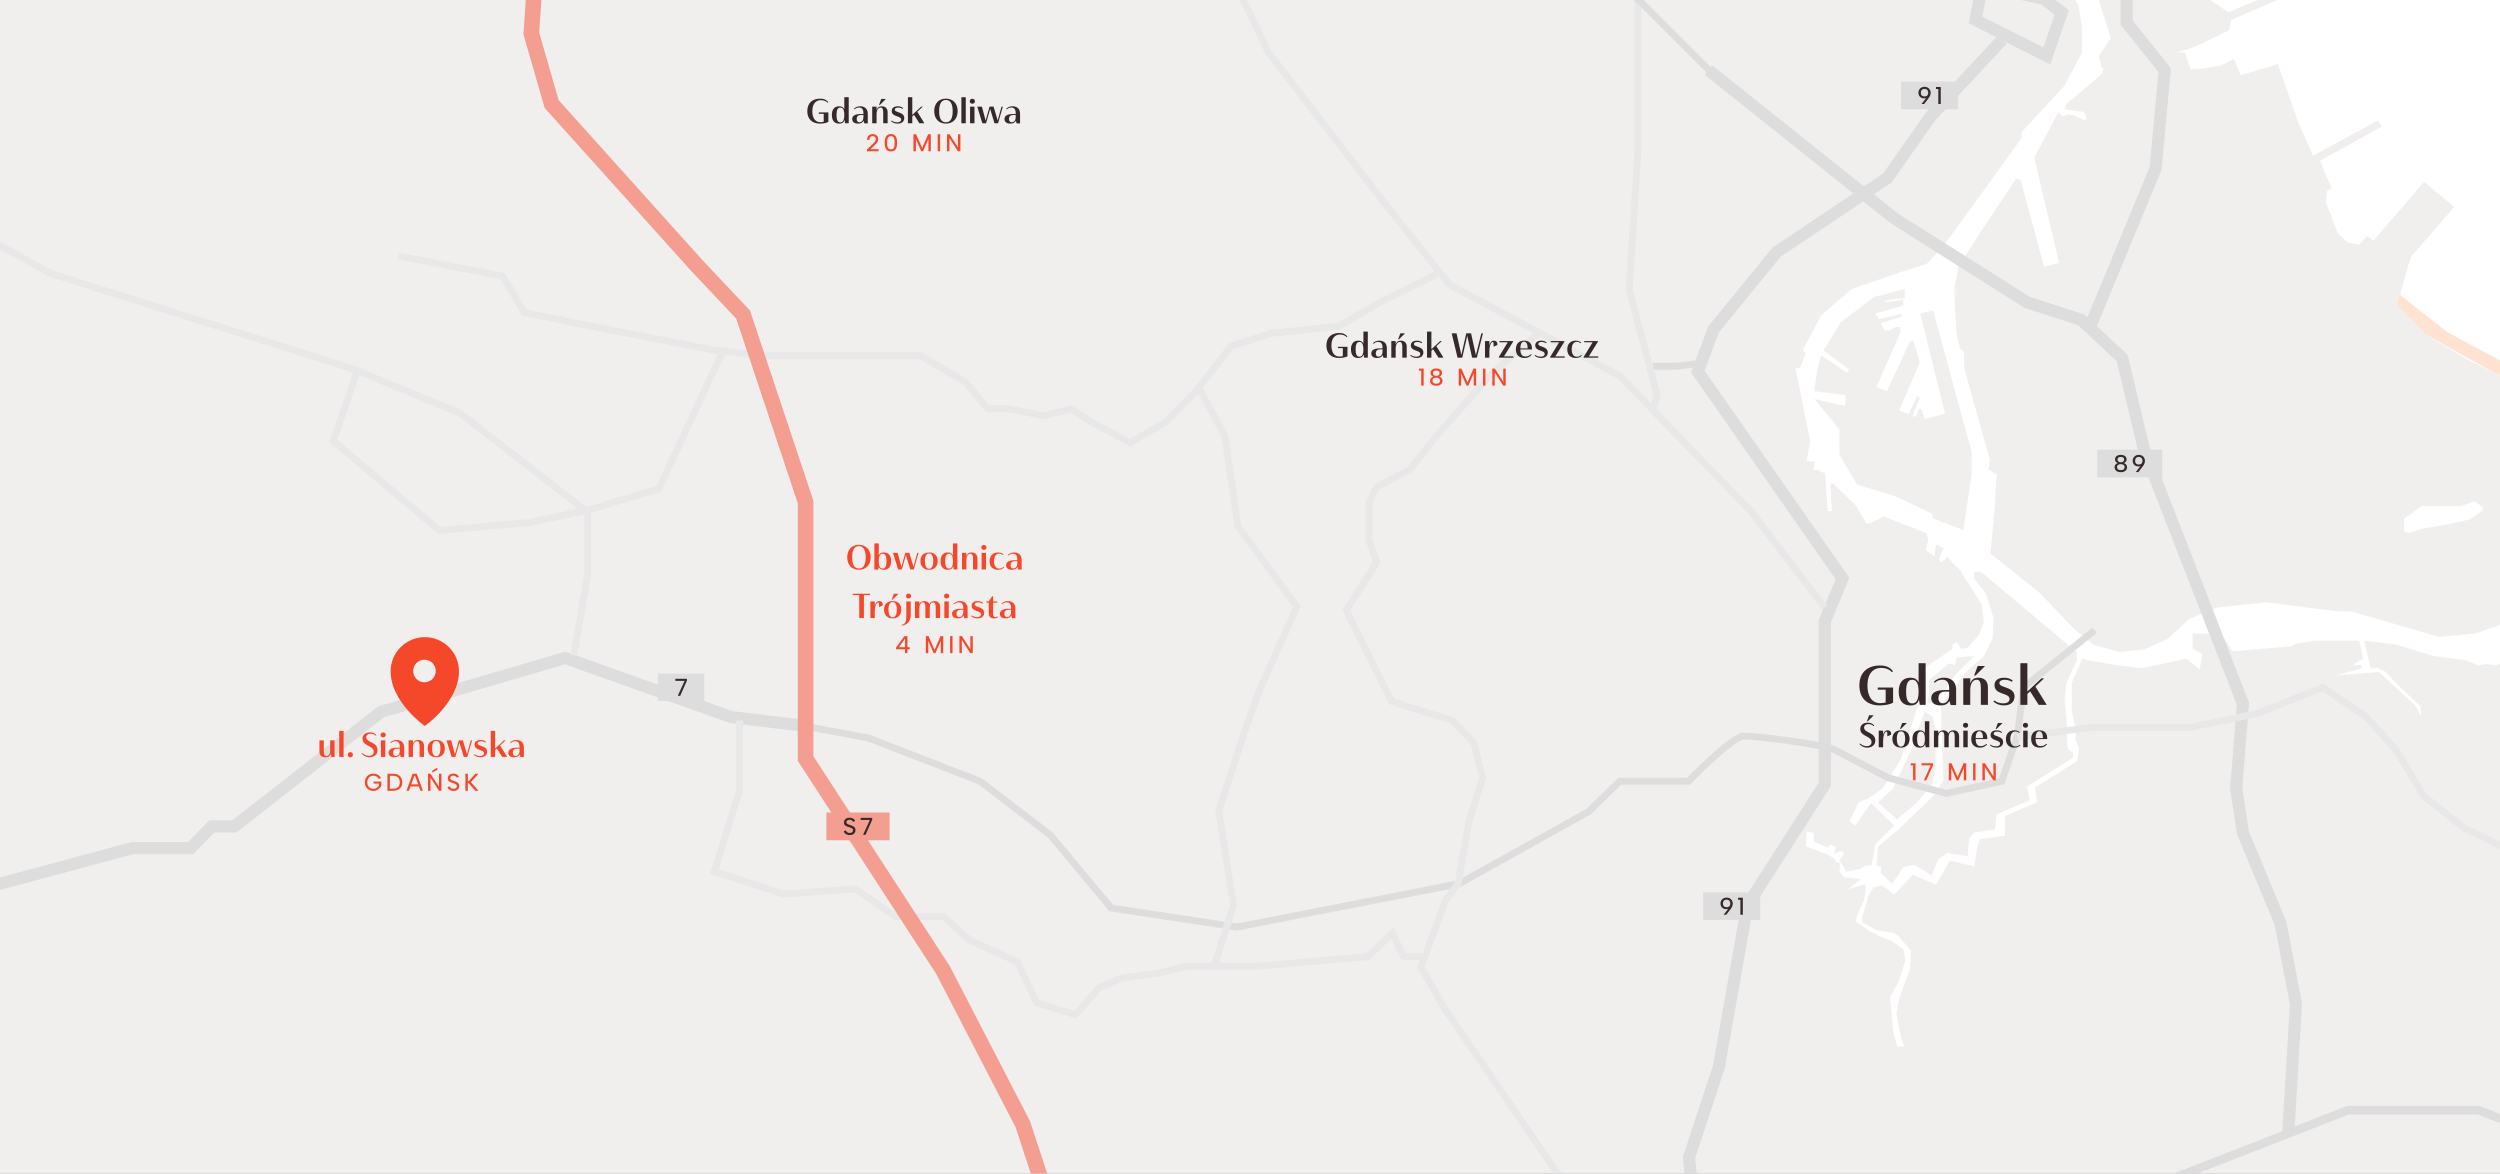 <?xml version="1.0" encoding="UTF-8"?> <svg xmlns="http://www.w3.org/2000/svg" width="1440" height="676" viewBox="0 0 1440 676" fill="none"><rect x="0" y="0" width="1440" height="676" fill="#333333" stroke="none"/><g clip-path="url(#clip0_378_12099)"><rect width="1440" height="676" fill="white"></rect><mask id="mask0_378_12099" style="mask-type:luminance" maskUnits="userSpaceOnUse" x="-365" y="-330" width="2872" height="1096"><path d="M2506.08 -329.487H-364.287V765.397H2506.08V-329.487Z" fill="white"></path></mask><g mask="url(#mask0_378_12099)"><path d="M1097.19 166.388V171.75L1090.43 172.288L1085.01 173.365L1086.24 174.082L1096.21 172.647L1096.39 175.956L1082.95 179.803L1080.1 180.6L1082.24 183.809L1095.13 180.859L1095.31 182.374L1083.31 186.042L1085.45 190.328H1088.2L1092.72 188.274L1094.68 188.354L1094.6 191.484L1080.8 223.078L1086.86 225.39L1100.02 196.905L1101.79 195.889L1103.21 199.596L1105.78 208.885L1093.86 236.393L1099.46 238.546L1104.26 228.101L1105.78 229.177L1101.69 239.622L1103.39 240.24L1105.16 235.416L1106.75 235.875L1108.53 241.316L1120.35 238.287L1106 180.521L1113.47 178.926L1135.74 260.612V272.671L1130.93 305.341L1113.33 298.644L1113.07 295.973L1092.26 286.066L1069.6 279.11L1059.45 261.708V247.236L1045.04 229.835L1062.92 233.861L1063.1 227.602L1045.04 225.29L1046.92 212.075L1049.05 204.739L1063.98 214.746L1065.05 212.772L1050.3 201.889L1060.25 185.643L1079.63 170.992L1097.15 166.448L1097.19 166.388Z" fill="#F1EEEE"></path><path d="M1108.65 409.971L1100.38 432.913L1090.41 454.242L1081.7 462.095L1092.64 471.922L1104.56 461.916L1112.73 451.91L1114.87 443.338V420.116L1113.09 412.701L1108.65 409.931V409.971Z" fill="#F1EEEE"></path><path d="M1137.11 329.341H1141.02L1196.33 375.765V380.23L1190.11 393.804L1189.24 403.611L1190.47 416.109L1190.83 430.76L1194.04 433.79V436.461L1167.55 453.065L1169.15 460.919L1149.93 469.131L1149.21 477.703L1137.13 479.497L1134.28 482.885L1133.41 493.071L1124.87 491.995L1121.84 491.277L1116.34 494.845L1112.77 504.313L1102.65 498.074L1096.43 499.509L1089.85 508.978L1083.45 503.077V499.15L1080.78 498.792L1081.76 487.729L1092.52 478.619L1113.51 458.607L1119.37 449.497L1118.67 428.069L1117.96 405.924L1132.37 387.166L1142.67 378.057L1147.84 367.532L1148.2 355.732L1143.93 341.978L1137.17 333.407V329.301L1137.11 329.341Z" fill="#F1EEEE"></path><path d="M1137.01 377.918L1126.97 378.715L1126.07 383.18L1122.68 382.024L1111.38 391.592L1111.02 400.343L1110.04 404.987L1114.41 405.446L1126.59 388.383L1136.99 377.938L1137.01 377.918Z" fill="#F1EEEE"></path><path d="M1652.26 248.094L1646.04 250.585H1623.14L1598.34 244.247L1590.55 241.576L1562.21 235.197L1543.07 232.008L1531.39 227.762L1503.76 227.005H1488.11L1453.25 220.746L1437.42 215.204L1392.79 190.208L1379.64 176.275L1381.23 168.959L1409.86 191.464L1447.19 211.457L1477.61 219.849L1488.81 223.596L1524.73 224.493L1540.38 226.446L1553.35 230.194L1591.05 238.446L1606.52 244.207L1626.53 248.353L1643.47 248.612L1649.87 245.403L1652.22 248.034L1652.26 248.094Z" fill="#FFE2D2"></path><path d="M1674.69 354.477L1667.23 353.679L1665.22 349.932L1665.08 344.171L1663.61 341.759L1665.48 337.474L1662.81 328.504L1660.54 324.358L1661.61 307.355L1659.34 300.259L1658.8 296.232L1645.33 286.465L1646.12 279.907L1632.93 276.16L1629.46 279.648L1622.12 269.741H1631.33L1636.4 276.04L1648.68 278.053L1649.21 272.033L1660.56 265.874L1668.15 271.894L1662.01 260.652L1659.34 247.117L1649.19 247.914L1640.52 250.585L1623.32 250.446L1598.64 244.426L1580.36 238.127L1561.43 235.177L1543.29 231.968L1531.55 227.682L1493.42 226.606L1440.33 216.699L1422.2 207.59L1398.71 193.657L1380.58 175.717L1388.57 148.129L1413.64 119.206L1396.3 104.735L1367.22 138.482L1363.49 136.07L1358.69 140.894L1352.29 139.558L1346.43 134.196L1339.75 116.516L1340.29 110.077L1342.96 108.203L1336.28 92.656L1372.02 72.842L1369.63 69.354L1332.3 89.706L1323.49 69.613L1312.03 36.923L1290.68 43.361L1286.67 33.993L1279.48 37.74L1267.73 39.614L1261.87 39.873L1258.41 30.305H1253.44L1264.78 26.757L1283.94 17.368L1285.12 11.508L1350.02 -16.637L1345.71 -18.989L1283.54 7.023L1263.07 -6.631H1238.49L1199.08 -44.843C1199.08 -44.843 1173.65 -51.66 1171.62 -51.66C1169.58 -51.66 1121.11 -87.838 1121.11 -87.838H1117.34L1114.99 -83.892L1121.11 -62.782L1147.06 -54.171L1125.63 -52.995L1140.42 -27.581L1204.95 -12.332L1215.89 22.073L1208.85 32.239L1210.41 38.498L1211.84 39.933L1210.35 42.843L1201.28 50.617L1190.08 59.985L1189.28 63.055L1193.54 63.593L1200.08 64.391L1201.82 67.341L1201.16 69.493L1194.62 66.424L1190.89 65.885L1188.22 66.962L1185.41 65.228L1171.68 90.802L1186.09 151.518L1177.38 153.491L1163.86 103.659L1161.37 102.762L1140.2 134.555L1128.1 153.491L1125.61 166.428L1126.85 191.524L1128.98 200.813L1131.11 202.606L1131.47 212.433L1146.22 265.117L1145.33 270.299L1150.31 273.508L1149.77 276.538L1149.05 291.707L1146.56 318.856L1174.85 341.54L1195.12 362.689L1206.06 371.539L1220.99 375.566L1235.4 373.971L1248.48 368.071L1261.28 356.29L1277.28 349.852L1305.29 346.902L1345.03 351.985L1354.64 352.244L1404.97 366.895L1426.32 364.742L1442.69 359.021L1471.13 369.725L1482.15 375.526L1492.82 378.655L1533.36 398.29L1545.8 402.934L1564.66 400.442L1593.82 384.017L1630.72 384.376L1645.92 389.459L1651.8 389.718L1654.48 386.768L1673.67 388.104L1672.34 394.542H1668.61L1658.06 392.13L1656.33 397.213L1663.53 399.087L1673.67 404.449L1674.87 404.987V409.013L1668.33 410.09L1660.99 405.406L1656.33 403.931L1668.19 414.375L1680.87 416.528L1682.86 415.731V411.585L1681.13 406.362L1682.86 407.299L1687.54 416.548H1688.88L1674.61 354.536L1674.69 354.477ZM1430.17 293.82L1422.69 299.182L1407.37 302.571L1394.97 304.544L1387.67 307.036L1384.82 306.318V298.644L1394.79 291.508H1417.37L1425.21 288.837L1430.19 292.046V293.84L1430.17 293.82ZM1651.23 316.046L1642.95 304.664L1635.62 301.714L1632.69 303.727V312.438L1630.42 301.734L1625.89 306.019L1625.09 311.78L1627.77 319.414L1640.16 333.208L1626.03 323.301L1621.09 315.806L1623.76 300.259L1627.37 299.322L1624.16 296.651L1624.7 295.315L1629.76 293.721L1631.49 288.239L1633.89 286.086L1637.61 288.239L1638.95 291.986V300.299L1645.21 303.368L1649.61 310.743L1655.21 317.58L1651.21 316.105L1651.23 316.046Z" fill="#F1EEEE"></path><path d="M2284.24 746.221L2278.18 731.551L2263.13 729.398V723.338L2257.07 712.973L2238.12 703.385L2205.67 700.993L2202.54 698.88L2189.24 698.103L2181.43 700.993L2110.01 735.258H2082.9L2037.53 698.501L2019.45 666.748L2008.15 643.546L1997.78 636.011L1995.91 641.473L1989.31 636.968L1991.66 632.264L1978.95 625.666L1953.05 609.66L1940.34 600.251L1920.56 576.132L1907.51 539.276L1895.95 519.323L1887.41 504.692L1856.66 480.055L1844.04 474.872L1841.19 481.49L1840.11 472.919L1836.74 471.324L1834.95 480.792L1831.92 482.048L1833.34 471.344L1826.94 468.314H1823.91L1823.01 471.344H1819.98V465.982L1803.61 461.876H1793.31L1782.29 463.47L1779.79 468.115L1773.76 468.474L1771.08 470.447L1756.67 469.909L1754.36 468.115L1745.83 468.294L1752.05 472.58L1756.49 476.686L1762.89 476.507L1769.83 477.224L1774.45 480.613L1781.93 479.018L1786.19 478.48L1787.79 480.453L1787.25 487.41L1776.41 485.437L1763.43 481.33L1754.72 477.404L1748.84 472.58L1740.67 470.427V466.68L1736.76 467.756L1733.91 465.085L1730.36 464.188L1733.03 459.185L1729.74 455.736L1720.27 454.401L1716.95 447.703H1710.69L1694.28 424.661L1677.56 423.644L1670.98 420.794L1638.09 393.466L1632.23 395.259L1625.65 393.466L1619.79 396.316L1613.39 395.598L1607.87 397.392L1604.76 394.263L1599.52 393.466L1590.09 397.213L1572.39 407.478L1569.82 411.306L1559.34 413.279L1523.32 406.841L1507.57 398.808L1484.09 394.781H1475.82L1469.14 394.522L1466.21 390.775L1453.67 388.104L1451.28 382.203L1445.14 380.33L1437.66 383.28L1432.06 382.482L1427.54 383.28L1420.34 380.33L1401.94 377.918L1380.08 371.22L1361.68 369.067L1365.63 385.213L1369.23 384.675L1373.84 386.828L1383.17 396.595L1394.05 406.661L1394.77 412.9L1390.94 406.023L1370.31 387.087L1345.23 389.06L1360.34 384.954L1359.9 383.08L1354.84 383.26L1361.16 379.233L1358.91 369.047H1333.69L1322.75 370.642L1319.82 372.237L1285.93 375.187L1281.13 367.692L1272.06 365.021H1262.99V373.592L1268.59 376.801L1267.79 381.346L1267 385.632L1259.34 379.293L1245.11 382.502L1233.37 384.815L1220.03 383.22L1203.31 380.549L1199.4 379.293L1193.36 393.406V409.831L1195.68 420.196L1195.5 425.917L1197.63 431.099L1196.55 438.235L1172.19 453.584L1173.35 462.115L1154.81 470.008V481.39L1140.28 483.404L1138.77 489.025L1137.21 498.931L1123.08 495.862L1115.13 509.516L1101.83 503.895L1091.03 515.276L1084.35 510.014L1079.29 510.991L1076.54 515.376L1072.63 528.054V531.263L1080.54 535.648L1090.59 537.442L1093.7 539.256L1100.79 547.747L1100.1 558.113L1093.74 575.773L1092.32 583.767L1094.91 597.66C1094.91 597.66 1095.87 600.271 1096.87 602.703H1092.78L1090.59 594.75L1088.64 574.518L1093.72 565.269L1097.49 553.229L1096.39 546.91L1089.33 541.728L1082.68 539.296L1076.82 536.226L1068.98 530.784L1069.78 527.037L1073.69 518.565L1074.66 511.19L1074.18 509.317L1064.46 512.207L1071.73 506.386L1062.26 505.39L1059.53 502.061L1059.87 497.217L1057.6 496.48L1056.52 494.566L1052.8 492.254L1040.18 487.43L1040.72 478.679L1044.8 479.935V484.759L1052.8 488.327L1054.39 486.354L1057.6 488.148L1056.36 491.716L1060.27 490.28L1062.4 491.177L1059.39 495.822L1060.81 497.417L1063.48 502.061L1071.65 500.466L1074.68 498.493H1078.07L1080.2 486.354L1091.05 475.47L1077.71 462.613L1068.64 475.47L1065.25 473.158L1070.58 462.075L1076.1 459.922L1084.47 454.022L1095.13 436.88L1105.8 403.133L1108.29 384.914L1124.65 373.831V371.16L1126.97 369.725L1129.82 373.831L1133.39 373.114L1139.78 365.798L1142.63 358.662L1141.56 348.138L1128.22 327.427L1126.27 325.992L1121.82 320.809L1117.92 324.019L1116.84 322.045L1119.51 315.786L1115.25 313.634L1114.17 320.411L1109.19 316.843L1110.78 310.424L1109.55 307.036L1085.19 297.567L1076.66 301.494H1075.06L1068.48 290.591L1055.33 278.093L1054.43 279.707L1055.15 294.358H1052.84L1051.24 272.751L1047.33 270.777H1044.3L1045.54 266.133L1040.56 265.415L1042.69 254.353L1034.16 211.855H1036.83L1040.04 203.643L1038.44 201.49L1049.11 181.497L1066.53 166.507L1094.28 156.86L1109.57 152.215L1118.81 142.568L1164.34 79.719V76.151L1188.88 49.72L1199.18 30.325V15.813L1197.21 2.917L1191.35 -5.694L1128.78 -19.767L1112.75 -44.783L1077.95 -28.358L1075.4 -23.614L1076.78 -32.265L1095.93 -43.208L1111.18 -57.281L1106.87 -61.587L1094.75 -53.773L1074.02 -48.431H1045.08L1004.68 -61.985L949.941 -90.669L890.501 -133.944L871.724 -144.887L821.672 -190.773L790.397 -230.4L720.531 -329.467H-364.286V765.417H2273.7L2270.57 759.556L2270.97 749.789L2276.83 756.427L2279.56 765.417H2292.45V758.38L2284.24 746.261V746.221ZM1596.11 425.239L1587.66 422.827L1583.57 420.335L1582.6 414.355L1591.41 414.894L1597.19 418.023L1601.63 421.771L1602.61 425.259H1596.11V425.239ZM1625.45 432.475L1616.12 428.906L1608.21 428.727L1605 423.903L1608.47 423.186L1609.71 421.033L1612.1 419.598L1617.16 419.239L1620.53 417.086H1623.82L1626.05 418.781L1625.43 432.435L1625.45 432.475Z" fill="#F1EEEE"></path><path d="M120.945 -415L76.115 -362.855H50.043L19.804 -345.135L-26.082 -297.176L-123.056 -226.274L-204.383 -103.227L-228.363 -52.138L-270.063 8.339L-286.747 61.52L-262.767 126.163L-256.508 237.728L-245.047 273.189V350.35L-234.622 427.511L-249.213 442.102V470.248L-278.415 486.932C-278.415 486.932 -314.912 552.631 -318.042 552.631C-321.171 552.631 -318.042 580.777 -318.042 580.777L-390 675.718" stroke="#DEDDDD" stroke-width="5" stroke-miterlimit="10"></path><path d="M-249.233 470.288L-199.958 479.935L-162.424 497.137H-105.336L-79.522 504.174L-61.523 515.914H-25.564L76.115 488.546H109.742L122 476H135L219.5 410L325.5 379L421 413L462.5 418" stroke="#DEDDDD" stroke-width="7" stroke-miterlimit="10"></path><path d="M984.146 40.411L1090.97 125.665L1167.61 174.142L1198.89 184.308L1222.35 206.214L1234.86 258.619L1291.95 405.406L1288.05 454.122L1291.95 479.676L1313.58 531.801L1322.45 578.206L1318 653.5" stroke="#DEDDDD" stroke-width="7" stroke-miterlimit="10"></path><path d="M1215.05 -19.289L1224.96 -2.605V13.043L1246.84 40.411L1241.64 96.981L1204.47 186.779" stroke="#DEDDDD" stroke-width="7" stroke-miterlimit="10"></path><path d="M1141.78 -8.465L1137.89 11.488L1178.95 32.198L1187.54 7.182L1177.38 -0.632L1141.78 -8.465Z" stroke="#DEDDDD" stroke-width="7" stroke-miterlimit="10"></path><path d="M1153.3 22.83L1112.08 67.002L1087.06 102.582L1023.31 145.219L986.957 189.79L977.947 214.028L1061.25 333.188L1051.08 357.925V451.79L1006.51 521.376L990.086 614.444L972.864 666.768L987.734 815.947" stroke="#DEDDDD" stroke-width="7" stroke-miterlimit="10"></path><path d="M467.5 419L500 425L564.5 450L605 481L640 523L712.5 534L840.5 509L915 467.5L933 450H972.5C980.833 441.5 998.8 424.4 1004 424C1009.2 423.6 1047.33 428.333 1056 431.5L1087.5 448L1121 457L1153 450L1162 424L1165.5 396L1206.5 363" stroke="#DEDDDD" stroke-width="4"></path><path d="M714.5 -3.5L730.5 30L797.25 116.75L835 164L933 216.5L1009 295L1051 350" stroke="#E8E8E8" stroke-width="4"></path><path d="M819.5 551H808.5L802 537.5L788 551L724.5 556.5H684L667 560.5L645.5 563.5L633 569L619.5 584.5L597 577.5L586 554L558.5 541.5L543.5 528H516L492.5 512L451.5 515L411.5 502L426 455V415" stroke="#E8E8E8" stroke-width="4"></path><path d="M904 686L832.5 581.5L818.5 557L832.5 519L840 508.5L846 473.5L854 448L849 428L836.5 415L801.5 404L775.5 351.5L793 324L788.5 311V289.5L793 280.5L812 270.5L827 251.5L859 215.5L885.5 192.5" stroke="#E8E8E8" stroke-width="4"></path><path d="M206 213L192 254L253 305.5L304.5 301L338 294L379.5 281.5L416 203" stroke="#E8E8E8" stroke-width="4"></path><path d="M330.5 377.5L338.5 331V295L265 238L203.5 212.5L29 157.5L-15 133" stroke="#E8E8E8" stroke-width="4"></path><path d="M229.5 147.5L289.5 159L302 180L333.5 186.5L410.5 201.5L440.5 205H491.5H530.5L556 220L569 235.5H581L601 239.5L617 235.5L628.5 243L651 255L671.5 243L690 224L709 199.5L732 192L771 188L796 173.5L827.5 158" stroke="#E8E8E8" stroke-width="4"></path><path d="M699.5 556L710.5 521.5L702 467L717 421L725.5 397.5L747 349.5L713 303L705.5 251L690 222.5" stroke="#E8E8E8" stroke-width="4"></path><path d="M952 211H965.5L980.5 209" stroke="#DEDDDD" stroke-width="4"></path><path d="M952 236L954.5 227.5L938.5 167L943.5 86V-5.5" stroke="#E8E8E8" stroke-width="4"></path><path d="M926 -18L985 41" stroke="#DEDDDD" stroke-width="4"></path><path d="M964.074 849.853L1051.34 748.174L1153.78 716.899L1352.43 639.479H1427.5L1568.27 693.438L1825.58 820.91" stroke="#DEDDDD" stroke-width="5" stroke-miterlimit="10"></path><path d="M340.447 -402.223V-366.244L323.245 -284.917L311.504 -61.248L306.043 19.302L317.763 59.965L401.442 153.033L428.033 181.198L464.012 289.116V436.919L543.266 558.93L589.132 647.552L615.205 726.806L719.475 803.967" stroke="#F39E90" stroke-width="9" stroke-miterlimit="10"></path><path d="M1162 424.5L1204.5 419H1261.5L1300 411L1338 396L1363 413L1380.5 432.5L1396 458.5L1419.5 477L1451.5 492.5" stroke="#E8E8E8" stroke-width="4"></path><rect width="36.41" height="15.996" transform="translate(476 468)" fill="#F39E90"></rect><path d="M487.274 478.308C487.33 478.569 487.442 478.812 487.61 479.036C487.787 479.26 488.025 479.442 488.324 479.582C488.623 479.722 488.991 479.792 489.43 479.792C490.083 479.792 490.564 479.643 490.872 479.344C491.189 479.036 491.348 478.677 491.348 478.266C491.348 477.93 491.25 477.655 491.054 477.44C490.867 477.216 490.606 477.029 490.27 476.88C489.943 476.721 489.565 476.581 489.136 476.46C488.763 476.348 488.394 476.231 488.03 476.11C487.675 475.979 487.353 475.821 487.064 475.634C486.775 475.438 486.546 475.191 486.378 474.892C486.21 474.584 486.126 474.201 486.126 473.744C486.126 473.175 486.261 472.685 486.532 472.274C486.803 471.863 487.181 471.551 487.666 471.336C488.161 471.112 488.73 471 489.374 471C489.915 471 490.401 471.079 490.83 471.238C491.259 471.387 491.619 471.607 491.908 471.896C492.207 472.176 492.426 472.517 492.566 472.918L491.292 473.38C491.236 473.175 491.119 472.983 490.942 472.806C490.765 472.619 490.541 472.47 490.27 472.358C489.999 472.246 489.696 472.19 489.36 472.19C489.015 472.181 488.702 472.237 488.422 472.358C488.151 472.47 487.932 472.633 487.764 472.848C487.605 473.063 487.526 473.319 487.526 473.618C487.526 473.945 487.619 474.201 487.806 474.388C487.993 474.575 488.24 474.729 488.548 474.85C488.865 474.971 489.211 475.088 489.584 475.2C489.976 475.321 490.359 475.452 490.732 475.592C491.105 475.732 491.441 475.909 491.74 476.124C492.048 476.339 492.295 476.609 492.482 476.936C492.669 477.253 492.762 477.655 492.762 478.14C492.762 478.663 492.641 479.139 492.398 479.568C492.155 479.997 491.787 480.343 491.292 480.604C490.807 480.865 490.195 480.996 489.458 480.996C488.851 480.996 488.305 480.903 487.82 480.716C487.335 480.529 486.933 480.273 486.616 479.946C486.308 479.61 486.103 479.223 486 478.784L487.274 478.308Z" fill="#362929"></path><path d="M502.41 471.098V472.134L498.518 480.898H497.118L501.052 472.274H495.732V471.098H502.41Z" fill="#362929"></path><rect width="26.678" height="15.8" transform="translate(379 388)" fill="#DEDDDD"></rect><path d="M395.678 391V392.036L391.786 400.8H390.386L394.32 392.176H389V391H395.678Z" fill="#362929"></path><path d="M472.38 71.2C474.28 71.2 476.22 70.78 477.14 70.22V64.76H471.62V65.54H474.46V70.14C473.8 70.3 473.1 70.38 472.48 70.38C469.56 70.38 467.9 67.98 467.9 64.02C467.9 59.68 470.06 57.7 472.74 57.7C474.6 57.7 475.84 58.28 476.74 59.22L477.12 58.88C476.28 57.88 475.2 56.82 472.4 56.82C468.18 56.82 465 59.14 465 63.98C465 68.4 467.54 71.2 472.38 71.2Z" fill="#362929"></path><path d="M488.859 71V56H486.319V62.96C485.779 61.7 484.779 61.22 483.379 61.22C480.779 61.22 479.159 62.84 479.159 66.22C479.159 69.6 480.779 71.22 483.379 71.22C484.919 71.22 485.959 70.66 486.459 69.12L486.739 71H488.859ZM484.019 61.96C485.519 61.96 486.319 63.26 486.319 66.22C486.319 69.18 485.519 70.48 484.019 70.48C482.539 70.48 481.819 69.18 481.819 66.22C481.819 63.26 482.539 61.96 484.019 61.96Z" fill="#362929"></path><path d="M494.794 61.94C496.094 61.94 497.334 62.54 497.334 65.2V65.66H495.954C492.414 65.66 490.874 66.74 490.874 68.56C490.874 70.06 491.874 71.2 494.214 71.2C495.894 71.2 496.934 70.62 497.394 69.54L497.894 71.08H499.834V65.56C499.834 62.28 497.614 61.22 495.454 61.22C493.774 61.22 492.654 61.88 491.834 62.66L492.174 63.04C492.774 62.44 493.634 61.94 494.794 61.94ZM497.334 67.52C497.274 69.78 495.994 70.44 495.034 70.44C494.134 70.44 493.454 69.88 493.454 68.58C493.454 66.94 494.414 66.22 495.954 66.22H497.334V67.52Z" fill="#362929"></path><path d="M504.913 61.44H502.393V71H504.913V65.6C504.953 63.1 505.973 61.96 507.233 61.96C508.253 61.96 508.733 62.78 508.733 64.88V71H511.273V64.7C511.273 62.36 509.893 61.22 507.813 61.22C506.193 61.22 505.313 62.08 504.913 63.36V61.44ZM506.813 60.44L510.253 57H507.593L506.313 60.44H506.813Z" fill="#362929"></path><path d="M517.137 61.22C515.137 61.22 513.637 62.08 513.637 63.92C513.637 67.54 519.077 66.52 519.077 68.88C519.077 69.88 518.157 70.46 516.817 70.46C515.517 70.46 514.357 70.06 513.597 69.42L513.237 69.8C514.298 70.74 515.517 71.2 517.037 71.2C519.717 71.2 520.857 69.7 520.857 68C520.857 64.28 515.397 65.04 515.397 63.16C515.397 62.44 516.157 61.96 517.317 61.96C518.297 61.96 519.257 62.28 519.897 62.72L520.217 62.28C519.417 61.62 518.497 61.22 517.137 61.22Z" fill="#362929"></path><path d="M522.96 71H525.48V67.06L526.46 66.14L529.56 71H532.44L528.36 64.38L531.52 61.44H530.56L525.48 66.18V56H522.96V71Z" fill="#362929"></path><path d="M551.606 64.02C551.606 59.66 548.966 56.82 544.846 56.82C540.726 56.82 538.106 59.64 538.106 64C538.106 68.38 540.726 71.2 544.846 71.2C548.966 71.2 551.606 68.38 551.606 64.02ZM540.946 63.98C540.946 60.02 542.126 57.58 544.846 57.58C547.566 57.58 548.746 60.06 548.746 64.02C548.746 68.1 547.566 70.44 544.846 70.44C542.126 70.44 540.946 68.14 540.946 63.98Z" fill="#362929"></path><path d="M553.76 71H556.28V56H553.76V71Z" fill="#362929"></path><path d="M558.756 71H561.296V61.44H558.756V71ZM558.576 58.32C558.576 59.2 559.196 59.74 560.056 59.74C560.956 59.74 561.556 59.2 561.556 58.32C561.556 57.44 560.956 56.9 560.056 56.9C559.196 56.9 558.576 57.44 558.576 58.32Z" fill="#362929"></path><path d="M572.298 61.42H569.978L567.718 69.48L565.598 61.44H562.898L565.818 71H567.978L570.338 62.76L572.818 71H574.878L577.638 61.44H576.858L574.678 69.4L572.298 61.42Z" fill="#362929"></path><path d="M582.509 61.94C583.809 61.94 585.049 62.54 585.049 65.2V65.66H583.669C580.129 65.66 578.589 66.74 578.589 68.56C578.589 70.06 579.589 71.2 581.929 71.2C583.609 71.2 584.649 70.62 585.109 69.54L585.609 71.08H587.549V65.56C587.549 62.28 585.329 61.22 583.169 61.22C581.489 61.22 580.369 61.88 579.549 62.66L579.889 63.04C580.489 62.44 581.349 61.94 582.509 61.94ZM585.049 67.52C584.989 69.78 583.709 70.44 582.749 70.44C581.849 70.44 581.169 69.88 581.169 68.58C581.169 66.94 582.129 66.22 583.669 66.22H585.049V67.52Z" fill="#362929"></path><path d="M499.356 86.096L502.24 83.408C502.79 82.904 503.224 82.47 503.542 82.106C503.859 81.742 504.088 81.406 504.228 81.098C504.368 80.781 504.438 80.454 504.438 80.118C504.438 79.624 504.293 79.218 504.004 78.9C503.724 78.583 503.266 78.424 502.632 78.424C502.23 78.424 501.89 78.513 501.61 78.69C501.33 78.868 501.115 79.12 500.966 79.446C500.816 79.763 500.737 80.137 500.728 80.566H499.384C499.402 79.82 499.556 79.199 499.846 78.704C500.135 78.21 500.522 77.841 501.008 77.598C501.502 77.346 502.048 77.22 502.646 77.22C503.318 77.22 503.892 77.341 504.368 77.584C504.853 77.827 505.222 78.168 505.474 78.606C505.726 79.035 505.852 79.54 505.852 80.118C505.852 80.538 505.772 80.949 505.614 81.35C505.464 81.742 505.203 82.167 504.83 82.624C504.456 83.072 503.948 83.595 503.304 84.192L501.4 85.942H506.118V87.118H499.356V86.096Z" fill="#F5482B"></path><path d="M509.599 82.218C509.599 81.49 509.655 80.823 509.767 80.216C509.879 79.6 510.065 79.073 510.327 78.634C510.588 78.186 510.952 77.841 511.419 77.598C511.885 77.346 512.469 77.22 513.169 77.22C513.878 77.22 514.461 77.346 514.919 77.598C515.376 77.841 515.735 78.186 515.997 78.634C516.267 79.073 516.454 79.6 516.557 80.216C516.669 80.823 516.725 81.49 516.725 82.218C516.725 82.956 516.669 83.632 516.557 84.248C516.454 84.855 516.267 85.382 515.997 85.83C515.735 86.269 515.376 86.609 514.919 86.852C514.461 87.095 513.878 87.216 513.169 87.216C512.469 87.216 511.885 87.095 511.419 86.852C510.952 86.609 510.588 86.269 510.327 85.83C510.065 85.382 509.879 84.855 509.767 84.248C509.655 83.632 509.599 82.956 509.599 82.218ZM515.311 82.218C515.311 81.714 515.287 81.234 515.241 80.776C515.194 80.319 515.101 79.913 514.961 79.558C514.83 79.204 514.62 78.928 514.331 78.732C514.041 78.527 513.654 78.424 513.169 78.424C512.683 78.424 512.296 78.527 512.007 78.732C511.717 78.928 511.503 79.204 511.363 79.558C511.223 79.913 511.129 80.319 511.083 80.776C511.045 81.234 511.027 81.714 511.027 82.218C511.027 82.75 511.045 83.245 511.083 83.702C511.129 84.159 511.223 84.561 511.363 84.906C511.503 85.251 511.717 85.522 512.007 85.718C512.296 85.914 512.683 86.012 513.169 86.012C513.654 86.012 514.041 85.914 514.331 85.718C514.62 85.522 514.83 85.251 514.961 84.906C515.101 84.561 515.194 84.159 515.241 83.702C515.287 83.245 515.311 82.75 515.311 82.218Z" fill="#F5482B"></path><path d="M527.533 87.118H526.133V77.318H527.673L531.159 85.256L534.631 77.318H536.157V87.118H534.771V80.034L531.663 87.118H530.641L527.533 80.034V87.118Z" fill="#F5482B"></path><path d="M540.12 77.318H541.52V87.118H540.12V77.318Z" fill="#F5482B"></path><path d="M553.193 77.318V87.118H551.765L546.879 79.53V87.118H545.479V77.318H546.907L551.793 84.878V77.318H553.193Z" fill="#F5482B"></path><path d="M771.38 206.2C773.28 206.2 775.22 205.78 776.14 205.22V199.76H770.62V200.54H773.46V205.14C772.8 205.3 772.1 205.38 771.48 205.38C768.56 205.38 766.9 202.98 766.9 199.02C766.9 194.68 769.06 192.7 771.74 192.7C773.6 192.7 774.84 193.28 775.74 194.22L776.12 193.88C775.28 192.88 774.2 191.82 771.4 191.82C767.18 191.82 764 194.14 764 198.98C764 203.4 766.54 206.2 771.38 206.2Z" fill="#362929"></path><path d="M787.859 206V191H785.319V197.96C784.779 196.7 783.779 196.22 782.379 196.22C779.779 196.22 778.159 197.84 778.159 201.22C778.159 204.6 779.779 206.22 782.379 206.22C783.919 206.22 784.959 205.66 785.459 204.12L785.739 206H787.859ZM783.019 196.96C784.519 196.96 785.319 198.26 785.319 201.22C785.319 204.18 784.519 205.48 783.019 205.48C781.539 205.48 780.819 204.18 780.819 201.22C780.819 198.26 781.539 196.96 783.019 196.96Z" fill="#362929"></path><path d="M793.794 196.94C795.094 196.94 796.334 197.54 796.334 200.2V200.66H794.954C791.414 200.66 789.874 201.74 789.874 203.56C789.874 205.06 790.874 206.2 793.214 206.2C794.894 206.2 795.934 205.62 796.394 204.54L796.894 206.08H798.834V200.56C798.834 197.28 796.614 196.22 794.454 196.22C792.774 196.22 791.654 196.88 790.834 197.66L791.174 198.04C791.774 197.44 792.634 196.94 793.794 196.94ZM796.334 202.52C796.274 204.78 794.994 205.44 794.034 205.44C793.134 205.44 792.454 204.88 792.454 203.58C792.454 201.94 793.414 201.22 794.954 201.22H796.334V202.52Z" fill="#362929"></path><path d="M803.913 196.44H801.393V206H803.913V200.6C803.953 198.1 804.973 196.96 806.233 196.96C807.253 196.96 807.733 197.78 807.733 199.88V206H810.273V199.7C810.273 197.36 808.893 196.22 806.813 196.22C805.193 196.22 804.313 197.08 803.913 198.36V196.44ZM805.813 195.44L809.253 192H806.593L805.313 195.44H805.813Z" fill="#362929"></path><path d="M816.137 196.22C814.137 196.22 812.637 197.08 812.637 198.92C812.637 202.54 818.077 201.52 818.077 203.88C818.077 204.88 817.157 205.46 815.817 205.46C814.517 205.46 813.357 205.06 812.597 204.42L812.237 204.8C813.298 205.74 814.517 206.2 816.037 206.2C818.717 206.2 819.857 204.7 819.857 203C819.857 199.28 814.397 200.04 814.397 198.16C814.397 197.44 815.157 196.96 816.317 196.96C817.297 196.96 818.257 197.28 818.897 197.72L819.217 197.28C818.417 196.62 817.497 196.22 816.137 196.22Z" fill="#362929"></path><path d="M821.96 206H824.48V202.06L825.46 201.14L828.56 206H831.44L827.36 199.38L830.52 196.44H829.56L824.48 201.18V191H821.96V206Z" fill="#362929"></path><path d="M844.576 192L841.736 204.5L838.976 192H836.176L839.536 206H842.256L845.136 193.44L847.936 206H850.656L854.176 192H853.256L850.116 204.6L847.336 192H844.576Z" fill="#362929"></path><path d="M857.878 196.44H855.358V206H857.878V202.46C857.938 198.32 859.118 196.96 859.838 196.96C860.138 196.96 860.298 197.28 860.298 198.12V199.7L862.478 198.76V198.12C862.478 196.86 861.678 196.22 860.418 196.22C859.018 196.22 858.258 197.32 857.878 199.02V196.44Z" fill="#362929"></path><path d="M863.349 205.56V206H871.729V205.28H866.309L871.489 196.88V196.44H863.649V197.16H868.469L863.349 205.56Z" fill="#362929"></path><path d="M877.858 196.22C874.898 196.22 873.158 198 873.158 201.2C873.158 204.64 875.198 206.2 878.158 206.2C880.418 206.2 881.538 205.2 882.278 204.32L881.878 204C881.078 204.76 880.058 205.34 878.578 205.34C876.798 205.34 875.718 204.08 875.698 201.28H882.398V200.8C882.398 197.88 880.878 196.22 877.858 196.22ZM877.858 196.78C879.178 196.78 879.918 198.14 879.938 200.68H875.698C875.778 198 876.538 196.78 877.858 196.78Z" fill="#362929"></path><path d="M887.798 196.22C885.798 196.22 884.298 197.08 884.298 198.92C884.298 202.54 889.738 201.52 889.738 203.88C889.738 204.88 888.818 205.46 887.478 205.46C886.178 205.46 885.018 205.06 884.258 204.42L883.898 204.8C884.958 205.74 886.178 206.2 887.698 206.2C890.378 206.2 891.518 204.7 891.518 203C891.518 199.28 886.058 200.04 886.058 198.16C886.058 197.44 886.818 196.96 887.978 196.96C888.958 196.96 889.918 197.28 890.558 197.72L890.878 197.28C890.078 196.62 889.158 196.22 887.798 196.22Z" fill="#362929"></path><path d="M892.92 205.56V206H901.3V205.28H895.88L901.06 196.88V196.44H893.22V197.16H898.04L892.92 205.56Z" fill="#362929"></path><path d="M908.289 196.88C909.229 196.88 909.909 197.28 910.409 197.74L910.729 197.34C910.089 196.68 909.109 196.22 907.589 196.22C904.609 196.22 902.749 198.12 902.749 201.28C902.749 204.38 904.549 206.2 907.589 206.2C909.489 206.2 910.449 205.54 911.149 204.84L910.789 204.48C910.329 204.94 909.449 205.5 908.289 205.5C906.469 205.5 905.289 204.04 905.289 201.2C905.289 198.42 906.449 196.88 908.289 196.88Z" fill="#362929"></path><path d="M912.217 205.56V206H920.597V205.28H915.177L920.357 196.88V196.44H912.517V197.16H917.337L912.217 205.56Z" fill="#362929"></path><path d="M818.642 213.494H817.312V212.318H820.042V222.118H818.642V213.494Z" fill="#F5482B"></path><path d="M825.522 216.966C825.037 216.77 824.654 216.495 824.374 216.14C824.094 215.776 823.954 215.323 823.954 214.782C823.954 214.306 824.08 213.877 824.332 213.494C824.584 213.111 824.953 212.803 825.438 212.57C825.933 212.337 826.553 212.22 827.3 212.22C828.037 212.22 828.653 212.337 829.148 212.57C829.643 212.803 830.011 213.116 830.254 213.508C830.506 213.891 830.632 214.315 830.632 214.782C830.632 215.295 830.487 215.743 830.198 216.126C829.909 216.499 829.531 216.779 829.064 216.966C829.624 217.143 830.067 217.437 830.394 217.848C830.73 218.259 830.898 218.763 830.898 219.36C830.898 219.948 830.744 220.457 830.436 220.886C830.128 221.306 829.703 221.633 829.162 221.866C828.63 222.099 828.009 222.216 827.3 222.216C826.591 222.216 825.965 222.099 825.424 221.866C824.883 221.633 824.458 221.306 824.15 220.886C823.851 220.457 823.702 219.948 823.702 219.36C823.702 218.763 823.865 218.259 824.192 217.848C824.528 217.428 824.971 217.134 825.522 216.966ZM829.204 214.936C829.204 214.404 829.036 214.021 828.7 213.788C828.373 213.545 827.907 213.424 827.3 213.424C826.703 213.424 826.231 213.541 825.886 213.774C825.55 214.007 825.382 214.399 825.382 214.95C825.382 215.426 825.555 215.804 825.9 216.084C826.245 216.355 826.712 216.49 827.3 216.49C827.888 216.49 828.35 216.355 828.686 216.084C829.031 215.804 829.204 215.421 829.204 214.936ZM827.3 217.582C826.88 217.582 826.502 217.643 826.166 217.764C825.839 217.885 825.583 218.072 825.396 218.324C825.209 218.576 825.116 218.907 825.116 219.318C825.116 219.859 825.303 220.279 825.676 220.578C826.059 220.867 826.6 221.012 827.3 221.012C827.991 221.012 828.527 220.863 828.91 220.564C829.293 220.265 829.484 219.85 829.484 219.318C829.484 218.926 829.391 218.604 829.204 218.352C829.017 218.091 828.761 217.899 828.434 217.778C828.107 217.647 827.729 217.582 827.3 217.582Z" fill="#F5482B"></path><path d="M841.625 222.118H840.225V212.318H841.765L845.251 220.256L848.723 212.318H850.249V222.118H848.863V215.034L845.755 222.118H844.733L841.625 215.034V222.118Z" fill="#F5482B"></path><path d="M854.211 212.318H855.611V222.118H854.211V212.318Z" fill="#F5482B"></path><path d="M867.285 212.318V222.118H865.857L860.971 214.53V222.118H859.571V212.318H860.999L865.885 219.878V212.318H867.285Z" fill="#F5482B"></path><path d="M190.16 426.44V432.5C190.16 434.68 189.04 435.46 188.02 435.46C186.98 435.46 186.5 434.64 186.5 432.82V426.44H184V433C184 435.36 185.62 436.2 187.38 436.2C189.22 436.2 190.22 435.3 190.48 434.22L191 436.08H192.7V426.44H190.16Z" fill="#F5482B"></path><path d="M195.389 436H197.909V421H195.389V436Z" fill="#F5482B"></path><path d="M200.284 434.74C200.284 435.6 200.804 436.2 201.784 436.2C202.724 436.2 203.284 435.6 203.284 434.74C203.284 433.9 202.724 433.22 201.784 433.22C200.804 433.22 200.284 433.9 200.284 434.74Z" fill="#F5482B"></path><path d="M213.399 422.64C214.679 422.64 215.639 423.02 216.499 423.82L216.879 423.46C216.059 422.62 215.019 421.82 213.239 421.82C210.399 421.82 208.799 423.26 208.799 425.46C208.799 429.9 215.279 429.34 215.279 432.98C215.279 434.44 214.239 435.36 212.519 435.36C210.919 435.36 209.439 434.54 208.639 433.76L208.279 434.14C209.199 435.14 210.719 436.2 212.859 436.2C215.359 436.2 217.459 434.72 217.459 432.12C217.459 427.2 210.999 427.8 210.999 424.74C210.999 423.34 212.059 422.64 213.399 422.64Z" fill="#F5482B"></path><path d="M219.388 436H221.928V426.44H219.388V436ZM219.208 423.32C219.208 424.2 219.828 424.74 220.688 424.74C221.588 424.74 222.188 424.2 222.188 423.32C222.188 422.44 221.588 421.9 220.688 421.9C219.828 421.9 219.208 422.44 219.208 423.32Z" fill="#F5482B"></path><path d="M227.751 426.94C229.051 426.94 230.291 427.54 230.291 430.2V430.66H228.911C225.371 430.66 223.831 431.74 223.831 433.56C223.831 435.06 224.831 436.2 227.171 436.2C228.851 436.2 229.891 435.62 230.351 434.54L230.851 436.08H232.791V430.56C232.791 427.28 230.571 426.22 228.411 426.22C226.731 426.22 225.611 426.88 224.791 427.66L225.131 428.04C225.731 427.44 226.591 426.94 227.751 426.94ZM230.291 432.52C230.231 434.78 228.951 435.44 227.991 435.44C227.091 435.44 226.411 434.88 226.411 433.58C226.411 431.94 227.371 431.22 228.911 431.22H230.291V432.52Z" fill="#F5482B"></path><path d="M237.87 426.44H235.35V436H237.87V430.6C237.91 428.1 238.93 426.96 240.19 426.96C241.21 426.96 241.69 427.78 241.69 429.88V436H244.23V429.7C244.23 427.36 242.85 426.22 240.77 426.22C239.15 426.22 238.27 427.08 237.87 428.36V426.44Z" fill="#F5482B"></path><path d="M256.234 431.12C256.234 427.92 254.294 426.22 251.274 426.22C248.274 426.22 246.314 427.92 246.314 431.12C246.314 434.32 248.254 436.2 251.274 436.2C254.314 436.2 256.234 434.32 256.234 431.12ZM248.874 431.12C248.874 428.1 249.794 426.8 251.274 426.8C252.754 426.8 253.674 428.1 253.674 431.12C253.674 434.14 252.754 435.62 251.274 435.62C249.794 435.62 248.874 434.14 248.874 431.12Z" fill="#F5482B"></path><path d="M266.603 426.42H264.283L262.022 434.48L259.903 426.44H257.202L260.123 436H262.283L264.643 427.76L267.123 436H269.183L271.943 426.44H271.162L268.983 434.4L266.603 426.42Z" fill="#F5482B"></path><path d="M276.852 426.22C274.852 426.22 273.352 427.08 273.352 428.92C273.352 432.54 278.792 431.52 278.792 433.88C278.792 434.88 277.872 435.46 276.532 435.46C275.232 435.46 274.072 435.06 273.312 434.42L272.952 434.8C274.012 435.74 275.232 436.2 276.752 436.2C279.432 436.2 280.572 434.7 280.572 433C280.572 429.28 275.112 430.04 275.112 428.16C275.112 427.44 275.872 426.96 277.032 426.96C278.012 426.96 278.972 427.28 279.612 427.72L279.932 427.28C279.132 426.62 278.212 426.22 276.852 426.22Z" fill="#F5482B"></path><path d="M282.674 436H285.194V432.06L286.174 431.14L289.274 436H292.154L288.074 429.38L291.234 426.44H290.274L285.194 431.18V421H282.674V436Z" fill="#F5482B"></path><path d="M296.715 426.94C298.015 426.94 299.255 427.54 299.255 430.2V430.66H297.875C294.335 430.66 292.795 431.74 292.795 433.56C292.795 435.06 293.795 436.2 296.135 436.2C297.815 436.2 298.855 435.62 299.315 434.54L299.815 436.08H301.755V430.56C301.755 427.28 299.535 426.22 297.375 426.22C295.695 426.22 294.575 426.88 293.755 427.66L294.095 428.04C294.695 427.44 295.555 426.94 296.715 426.94ZM299.255 432.52C299.195 434.78 297.915 435.44 296.955 435.44C296.055 435.44 295.375 434.88 295.375 433.58C295.375 431.94 296.335 431.22 297.875 431.22H299.255V432.52Z" fill="#F5482B"></path><path d="M218.213 448.682C217.858 448.019 217.405 447.539 216.855 447.24C216.313 446.941 215.721 446.792 215.077 446.792C214.423 446.792 213.826 446.951 213.285 447.268C212.743 447.585 212.314 448.029 211.997 448.598C211.689 449.158 211.535 449.821 211.535 450.586C211.535 451.342 211.689 452.005 211.997 452.574C212.305 453.143 212.725 453.587 213.257 453.904C213.798 454.221 214.4 454.38 215.063 454.38C215.539 454.38 215.987 454.296 216.407 454.128C216.827 453.96 217.191 453.727 217.499 453.428C217.816 453.129 218.063 452.775 218.241 452.364V451.3H215.161V450.152H219.655V452.434C219.431 453.031 219.095 453.568 218.647 454.044C218.208 454.52 217.681 454.898 217.065 455.178C216.458 455.449 215.791 455.584 215.063 455.584C214.372 455.584 213.723 455.463 213.117 455.22C212.519 454.977 211.997 454.637 211.549 454.198C211.101 453.75 210.751 453.223 210.499 452.616C210.247 452 210.121 451.323 210.121 450.586C210.121 449.858 210.247 449.191 210.499 448.584C210.751 447.968 211.101 447.436 211.549 446.988C211.997 446.54 212.519 446.195 213.117 445.952C213.723 445.709 214.372 445.588 215.063 445.588C215.688 445.588 216.285 445.691 216.855 445.896C217.424 446.101 217.933 446.4 218.381 446.792C218.829 447.184 219.179 447.665 219.431 448.234L218.213 448.682Z" fill="#F5482B"></path><path d="M226.523 445.686C227.587 445.686 228.501 445.887 229.267 446.288C230.041 446.689 230.639 447.259 231.059 447.996C231.488 448.733 231.703 449.611 231.703 450.628C231.703 451.636 231.488 452.504 231.059 453.232C230.639 453.951 230.041 454.506 229.267 454.898C228.501 455.29 227.587 455.486 226.523 455.486H223.163V445.686H226.523ZM226.523 454.31C227.755 454.31 228.688 453.988 229.323 453.344C229.967 452.691 230.289 451.785 230.289 450.628C230.289 449.452 229.967 448.533 229.323 447.87C228.688 447.198 227.755 446.862 226.523 446.862H224.563V454.31H226.523Z" fill="#F5482B"></path><path d="M239.116 446.862H238.626L235.546 455.486H234.118L237.646 445.686H240.068L243.596 455.486H242.168L239.116 446.862ZM235.924 451.818H241.636V452.994H235.924V451.818Z" fill="#F5482B"></path><path d="M251.945 442.2V443.418L248.935 444.972V443.936L251.945 442.2ZM254.269 445.686V455.486H252.841L247.955 447.898V455.486H246.555V445.686H247.983L252.869 453.246V445.686H254.269Z" fill="#F5482B"></path><path d="M259.071 452.896C259.127 453.157 259.239 453.4 259.407 453.624C259.584 453.848 259.822 454.03 260.121 454.17C260.42 454.31 260.788 454.38 261.227 454.38C261.88 454.38 262.361 454.231 262.669 453.932C262.986 453.624 263.145 453.265 263.145 452.854C263.145 452.518 263.047 452.243 262.851 452.028C262.664 451.804 262.403 451.617 262.067 451.468C261.74 451.309 261.362 451.169 260.933 451.048C260.56 450.936 260.191 450.819 259.827 450.698C259.472 450.567 259.15 450.409 258.861 450.222C258.572 450.026 258.343 449.779 258.175 449.48C258.007 449.172 257.923 448.789 257.923 448.332C257.923 447.763 258.058 447.273 258.329 446.862C258.6 446.451 258.978 446.139 259.463 445.924C259.958 445.7 260.527 445.588 261.171 445.588C261.712 445.588 262.198 445.667 262.627 445.826C263.056 445.975 263.416 446.195 263.705 446.484C264.004 446.764 264.223 447.105 264.363 447.506L263.089 447.968C263.033 447.763 262.916 447.571 262.739 447.394C262.562 447.207 262.338 447.058 262.067 446.946C261.796 446.834 261.493 446.778 261.157 446.778C260.812 446.769 260.499 446.825 260.219 446.946C259.948 447.058 259.729 447.221 259.561 447.436C259.402 447.651 259.323 447.907 259.323 448.206C259.323 448.533 259.416 448.789 259.603 448.976C259.79 449.163 260.037 449.317 260.345 449.438C260.662 449.559 261.008 449.676 261.381 449.788C261.773 449.909 262.156 450.04 262.529 450.18C262.902 450.32 263.238 450.497 263.537 450.712C263.845 450.927 264.092 451.197 264.279 451.524C264.466 451.841 264.559 452.243 264.559 452.728C264.559 453.251 264.438 453.727 264.195 454.156C263.952 454.585 263.584 454.931 263.089 455.192C262.604 455.453 261.992 455.584 261.255 455.584C260.648 455.584 260.102 455.491 259.617 455.304C259.132 455.117 258.73 454.861 258.413 454.534C258.105 454.198 257.9 453.811 257.797 453.372L259.071 452.896Z" fill="#F5482B"></path><path d="M268.075 445.686H269.475V449.928H269.979L273.815 445.686H275.579L271.225 450.516L275.635 455.486H273.801L269.965 451.104H269.475V455.486H268.075V445.686Z" fill="#F5482B"></path><path d="M501.5 321.02C501.5 316.66 498.86 313.82 494.74 313.82C490.62 313.82 488 316.64 488 321C488 325.38 490.62 328.2 494.74 328.2C498.86 328.2 501.5 325.38 501.5 321.02ZM490.84 320.98C490.84 317.02 492.02 314.58 494.74 314.58C497.46 314.58 498.64 317.06 498.64 321.02C498.64 325.1 497.46 327.44 494.74 327.44C492.02 327.44 490.84 325.14 490.84 320.98Z" fill="#F5482B"></path><path d="M509.054 328.22C511.674 328.22 513.294 326.6 513.294 323.22C513.294 319.84 511.674 318.22 509.054 318.22C507.694 318.22 506.714 318.68 506.174 319.86V313H503.654V328.08H505.874L506.194 326.62C506.734 327.78 507.694 328.22 509.054 328.22ZM508.434 318.96C509.914 318.96 510.634 320.26 510.634 323.22C510.634 326.18 509.914 327.48 508.434 327.48C506.934 327.48 506.134 326.18 506.134 323.22C506.134 320.26 506.934 318.96 508.434 318.96Z" fill="#F5482B"></path><path d="M523.774 318.42H521.454L519.194 326.48L517.074 318.44H514.374L517.294 328H519.454L521.814 319.76L524.294 328H526.354L529.114 318.44H528.334L526.154 326.4L523.774 318.42Z" fill="#F5482B"></path><path d="M540.105 323.12C540.105 319.92 538.165 318.22 535.145 318.22C532.145 318.22 530.185 319.92 530.185 323.12C530.185 326.32 532.125 328.2 535.145 328.2C538.185 328.2 540.105 326.32 540.105 323.12ZM532.745 323.12C532.745 320.1 533.665 318.8 535.145 318.8C536.625 318.8 537.545 320.1 537.545 323.12C537.545 326.14 536.625 327.62 535.145 327.62C533.665 327.62 532.745 326.14 532.745 323.12Z" fill="#F5482B"></path><path d="M551.448 328V313H548.908V319.96C548.368 318.7 547.368 318.22 545.968 318.22C543.368 318.22 541.748 319.84 541.748 323.22C541.748 326.6 543.368 328.22 545.968 328.22C547.508 328.22 548.548 327.66 549.048 326.12L549.328 328H551.448ZM546.608 318.96C548.108 318.96 548.908 320.26 548.908 323.22C548.908 326.18 548.108 327.48 546.608 327.48C545.128 327.48 544.408 326.18 544.408 323.22C544.408 320.26 545.128 318.96 546.608 318.96Z" fill="#F5482B"></path><path d="M556.643 318.44H554.123V328H556.643V322.6C556.683 320.1 557.703 318.96 558.963 318.96C559.983 318.96 560.463 319.78 560.463 321.88V328H563.003V321.7C563.003 319.36 561.623 318.22 559.543 318.22C557.923 318.22 557.043 319.08 556.643 320.36V318.44Z" fill="#F5482B"></path><path d="M565.408 328H567.948V318.44H565.408V328ZM565.228 315.32C565.228 316.2 565.848 316.74 566.708 316.74C567.608 316.74 568.208 316.2 568.208 315.32C568.208 314.44 567.608 313.9 566.708 313.9C565.848 313.9 565.228 314.44 565.228 315.32Z" fill="#F5482B"></path><path d="M575.55 318.88C576.49 318.88 577.17 319.28 577.67 319.74L577.99 319.34C577.35 318.68 576.37 318.22 574.85 318.22C571.87 318.22 570.01 320.12 570.01 323.28C570.01 326.38 571.81 328.2 574.85 328.2C576.75 328.2 577.71 327.54 578.41 326.84L578.05 326.48C577.59 326.94 576.71 327.5 575.55 327.5C573.73 327.5 572.55 326.04 572.55 323.2C572.55 320.42 573.71 318.88 575.55 318.88Z" fill="#F5482B"></path><path d="M583.438 318.94C584.738 318.94 585.978 319.54 585.978 322.2V322.66H584.598C581.058 322.66 579.518 323.74 579.518 325.56C579.518 327.06 580.518 328.2 582.858 328.2C584.538 328.2 585.578 327.62 586.038 326.54L586.538 328.08H588.478V322.56C588.478 319.28 586.258 318.22 584.098 318.22C582.418 318.22 581.298 318.88 580.478 319.66L580.818 320.04C581.418 319.44 582.278 318.94 583.438 318.94ZM585.978 324.52C585.918 326.78 584.638 327.44 583.678 327.44C582.778 327.44 582.098 326.88 582.098 325.58C582.098 323.94 583.058 323.22 584.598 323.22H585.978V324.52Z" fill="#F5482B"></path><path d="M494.934 356H497.614V342.78H501.114V342H491.194V342.78H494.934V356Z" fill="#F5482B"></path><path d="M503.87 346.44H501.35V356H503.87V352.46C503.93 348.32 505.11 346.96 505.83 346.96C506.13 346.96 506.29 347.28 506.29 348.12V349.7L508.47 348.76V348.12C508.47 346.86 507.67 346.22 506.41 346.22C505.01 346.22 504.25 347.32 503.87 349.02V346.44Z" fill="#F5482B"></path><path d="M519.129 351.12C519.129 347.92 517.189 346.22 514.169 346.22C511.169 346.22 509.209 347.92 509.209 351.12C509.209 354.32 511.149 356.2 514.169 356.2C517.209 356.2 519.129 354.32 519.129 351.12ZM511.769 351.12C511.769 348.1 512.689 346.8 514.169 346.8C515.649 346.8 516.569 348.1 516.569 351.12C516.569 354.14 515.649 355.62 514.169 355.62C512.689 355.62 511.769 354.14 511.769 351.12ZM514.089 345.44L517.529 342H514.869L513.589 345.44H514.089Z" fill="#F5482B"></path><path d="M521.852 343.32C521.852 344.2 522.472 344.74 523.332 344.74C524.212 344.74 524.812 344.2 524.812 343.32C524.812 342.44 524.212 341.9 523.332 341.9C522.472 341.9 521.852 342.44 521.852 343.32ZM519.472 360.4C522.592 359.84 524.572 357.98 524.572 354.2V346.44H522.052V354.48C522.052 358.22 521.572 359.36 519.352 359.94L519.472 360.4Z" fill="#F5482B"></path><path d="M527.033 356H529.533V350.2C529.573 347.94 530.653 346.96 531.573 346.96C532.593 346.96 533.013 347.9 533.013 349.48V356H535.533V350.32C535.533 347.66 536.573 346.96 537.533 346.96C538.493 346.96 538.993 347.86 538.993 349.6V356H541.533V349.78C541.533 347 539.853 346.22 538.213 346.22C536.573 346.22 535.693 347.02 535.333 348.08C534.853 346.72 533.573 346.22 532.453 346.22C530.953 346.22 529.853 346.98 529.533 348.08V346.44H527.033V356Z" fill="#F5482B"></path><path d="M543.943 356H546.483V346.44H543.943V356ZM543.763 343.32C543.763 344.2 544.383 344.74 545.243 344.74C546.143 344.74 546.743 344.2 546.743 343.32C546.743 342.44 546.143 341.9 545.243 341.9C544.383 341.9 543.763 342.44 543.763 343.32Z" fill="#F5482B"></path><path d="M552.305 346.94C553.605 346.94 554.845 347.54 554.845 350.2V350.66H553.465C549.925 350.66 548.385 351.74 548.385 353.56C548.385 355.06 549.385 356.2 551.725 356.2C553.405 356.2 554.445 355.62 554.905 354.54L555.405 356.08H557.345V350.56C557.345 347.28 555.125 346.22 552.965 346.22C551.285 346.22 550.165 346.88 549.345 347.66L549.685 348.04C550.285 347.44 551.145 346.94 552.305 346.94ZM554.845 352.52C554.785 354.78 553.505 355.44 552.545 355.44C551.645 355.44 550.965 354.88 550.965 353.58C550.965 351.94 551.925 351.22 553.465 351.22H554.845V352.52Z" fill="#F5482B"></path><path d="M563.164 346.22C561.164 346.22 559.664 347.08 559.664 348.92C559.664 352.54 565.104 351.52 565.104 353.88C565.104 354.88 564.184 355.46 562.844 355.46C561.544 355.46 560.384 355.06 559.624 354.42L559.264 354.8C560.324 355.74 561.544 356.2 563.064 356.2C565.744 356.2 566.884 354.7 566.884 353C566.884 349.28 561.424 350.04 561.424 348.16C561.424 347.44 562.184 346.96 563.344 346.96C564.324 346.96 565.284 347.28 565.924 347.72L566.244 347.28C565.444 346.62 564.524 346.22 563.164 346.22Z" fill="#F5482B"></path><path d="M572.049 343.46H571.469L569.529 346.44H568.149V347.16H569.529V353.02C569.529 355.3 570.569 356.2 572.609 356.2C573.589 356.2 574.069 356 574.829 355.54L574.589 355.1C574.169 355.38 573.689 355.5 573.309 355.5C572.629 355.5 572.049 355.12 572.049 353.52V347.16H574.449V346.44H572.049V343.46Z" fill="#F5482B"></path><path d="M579.844 346.94C581.144 346.94 582.384 347.54 582.384 350.2V350.66H581.004C577.464 350.66 575.924 351.74 575.924 353.56C575.924 355.06 576.924 356.2 579.264 356.2C580.944 356.2 581.984 355.62 582.444 354.54L582.944 356.08H584.884V350.56C584.884 347.28 582.664 346.22 580.504 346.22C578.824 346.22 577.704 346.88 576.884 347.66L577.224 348.04C577.824 347.44 578.684 346.94 579.844 346.94ZM582.384 352.52C582.324 354.78 581.044 355.44 580.084 355.44C579.184 355.44 578.504 354.88 578.504 353.58C578.504 351.94 579.464 351.22 581.004 351.22H582.384V352.52Z" fill="#F5482B"></path><path d="M521.282 373.96H516.144V372.938L520.974 366.4H522.668V372.77H524.012V373.96H522.668V376.2H521.282V373.96ZM521.31 372.77V367.842L517.74 372.77H521.31Z" fill="#F5482B"></path><path d="M534.674 376.2H533.274V366.4H534.814L538.3 374.338L541.772 366.4H543.298V376.2H541.912V369.116L538.804 376.2H537.782L534.674 369.116V376.2Z" fill="#F5482B"></path><path d="M547.26 366.4H548.66V376.2H547.26V366.4Z" fill="#F5482B"></path><path d="M560.334 366.4V376.2H558.906L554.02 368.612V376.2H552.62V366.4H554.048L558.934 373.96V366.4H560.334Z" fill="#F5482B"></path><rect width="37.485" height="15.996" transform="translate(1208 259)" fill="#DEDDDD"></rect><path d="M1219.82 266.746C1219.33 266.55 1218.95 266.275 1218.67 265.92C1218.39 265.556 1218.25 265.103 1218.25 264.562C1218.25 264.086 1218.38 263.657 1218.63 263.274C1218.88 262.891 1219.25 262.583 1219.74 262.35C1220.23 262.117 1220.85 262 1221.6 262C1222.34 262 1222.95 262.117 1223.45 262.35C1223.94 262.583 1224.31 262.896 1224.55 263.288C1224.8 263.671 1224.93 264.095 1224.93 264.562C1224.93 265.075 1224.79 265.523 1224.5 265.906C1224.21 266.279 1223.83 266.559 1223.36 266.746C1223.92 266.923 1224.37 267.217 1224.69 267.628C1225.03 268.039 1225.2 268.543 1225.2 269.14C1225.2 269.728 1225.04 270.237 1224.73 270.666C1224.43 271.086 1224 271.413 1223.46 271.646C1222.93 271.879 1222.31 271.996 1221.6 271.996C1220.89 271.996 1220.26 271.879 1219.72 271.646C1219.18 271.413 1218.76 271.086 1218.45 270.666C1218.15 270.237 1218 269.728 1218 269.14C1218 268.543 1218.16 268.039 1218.49 267.628C1218.83 267.208 1219.27 266.914 1219.82 266.746ZM1223.5 264.716C1223.5 264.184 1223.33 263.801 1223 263.568C1222.67 263.325 1222.2 263.204 1221.6 263.204C1221 263.204 1220.53 263.321 1220.18 263.554C1219.85 263.787 1219.68 264.179 1219.68 264.73C1219.68 265.206 1219.85 265.584 1220.2 265.864C1220.54 266.135 1221.01 266.27 1221.6 266.27C1222.19 266.27 1222.65 266.135 1222.98 265.864C1223.33 265.584 1223.5 265.201 1223.5 264.716ZM1221.6 267.362C1221.18 267.362 1220.8 267.423 1220.46 267.544C1220.14 267.665 1219.88 267.852 1219.69 268.104C1219.51 268.356 1219.41 268.687 1219.41 269.098C1219.41 269.639 1219.6 270.059 1219.97 270.358C1220.36 270.647 1220.9 270.792 1221.6 270.792C1222.29 270.792 1222.83 270.643 1223.21 270.344C1223.59 270.045 1223.78 269.63 1223.78 269.098C1223.78 268.706 1223.69 268.384 1223.5 268.132C1223.32 267.871 1223.06 267.679 1222.73 267.558C1222.41 267.427 1222.03 267.362 1221.6 267.362Z" fill="#362929"></path><path d="M1231.93 262C1232.62 262 1233.23 262.149 1233.76 262.448C1234.3 262.747 1234.72 263.157 1235.02 263.68C1235.33 264.203 1235.49 264.791 1235.49 265.444C1235.49 265.957 1235.39 266.471 1235.19 266.984C1235 267.497 1234.69 268.02 1234.28 268.552L1231.73 271.898H1230.22L1233.13 268.118L1234.74 266.452C1234.56 267.115 1234.2 267.651 1233.67 268.062C1233.14 268.473 1232.51 268.678 1231.76 268.678C1231.1 268.678 1230.52 268.543 1230.01 268.272C1229.52 267.992 1229.12 267.609 1228.84 267.124C1228.56 266.629 1228.42 266.06 1228.42 265.416C1228.42 264.753 1228.56 264.165 1228.86 263.652C1229.17 263.139 1229.59 262.737 1230.11 262.448C1230.64 262.149 1231.25 262 1231.93 262ZM1234.07 265.416C1234.07 264.959 1233.99 264.567 1233.82 264.24C1233.65 263.913 1233.4 263.661 1233.08 263.484C1232.76 263.297 1232.38 263.204 1231.93 263.204C1231.47 263.204 1231.08 263.297 1230.77 263.484C1230.46 263.661 1230.23 263.913 1230.07 264.24C1229.91 264.567 1229.83 264.959 1229.83 265.416C1229.83 265.864 1229.91 266.251 1230.07 266.578C1230.23 266.895 1230.46 267.138 1230.77 267.306C1231.08 267.474 1231.47 267.558 1231.93 267.558C1232.38 267.558 1232.76 267.474 1233.08 267.306C1233.4 267.138 1233.65 266.895 1233.82 266.578C1233.99 266.251 1234.07 265.864 1234.07 265.416Z" fill="#362929"></path><rect width="32.872" height="15.898" transform="translate(981 514)" fill="#DEDDDD"></rect><path d="M994.514 517C995.205 517 995.816 517.149 996.348 517.448C996.889 517.747 997.309 518.157 997.608 518.68C997.916 519.203 998.07 519.791 998.07 520.444C998.07 520.957 997.972 521.471 997.776 521.984C997.58 522.497 997.277 523.02 996.866 523.552L994.318 526.898H992.806L995.718 523.118L997.328 521.452C997.141 522.115 996.782 522.651 996.25 523.062C995.727 523.473 995.093 523.678 994.346 523.678C993.683 523.678 993.1 523.543 992.596 523.272C992.101 522.992 991.709 522.609 991.42 522.124C991.14 521.629 991 521.06 991 520.416C991 519.753 991.149 519.165 991.448 518.652C991.756 518.139 992.171 517.737 992.694 517.448C993.226 517.149 993.833 517 994.514 517ZM996.656 520.416C996.656 519.959 996.572 519.567 996.404 519.24C996.236 518.913 995.989 518.661 995.662 518.484C995.345 518.297 994.962 518.204 994.514 518.204C994.057 518.204 993.669 518.297 993.352 518.484C993.044 518.661 992.811 518.913 992.652 519.24C992.493 519.567 992.414 519.959 992.414 520.416C992.414 520.864 992.493 521.251 992.652 521.578C992.811 521.895 993.044 522.138 993.352 522.306C993.669 522.474 994.057 522.558 994.514 522.558C994.962 522.558 995.345 522.474 995.662 522.306C995.989 522.138 996.236 521.895 996.404 521.578C996.572 521.251 996.656 520.864 996.656 520.416Z" fill="#362929"></path><path d="M1002.47 518.274H1001.14V517.098H1003.87V526.898H1002.47V518.274Z" fill="#362929"></path><rect width="32.872" height="15.898" transform="translate(1095 47)" fill="#DEDDDD"></rect><path d="M1108.51 50C1109.2 50 1109.82 50.149 1110.35 50.448C1110.89 50.747 1111.31 51.157 1111.61 51.68C1111.92 52.203 1112.07 52.791 1112.07 53.444C1112.07 53.957 1111.97 54.471 1111.78 54.984C1111.58 55.497 1111.28 56.02 1110.87 56.552L1108.32 59.898H1106.81L1109.72 56.118L1111.33 54.452C1111.14 55.115 1110.78 55.651 1110.25 56.062C1109.73 56.473 1109.09 56.678 1108.35 56.678C1107.68 56.678 1107.1 56.543 1106.6 56.272C1106.1 55.992 1105.71 55.609 1105.42 55.124C1105.14 54.629 1105 54.06 1105 53.416C1105 52.753 1105.15 52.165 1105.45 51.652C1105.76 51.139 1106.17 50.737 1106.69 50.448C1107.23 50.149 1107.83 50 1108.51 50ZM1110.66 53.416C1110.66 52.959 1110.57 52.567 1110.4 52.24C1110.24 51.913 1109.99 51.661 1109.66 51.484C1109.34 51.297 1108.96 51.204 1108.51 51.204C1108.06 51.204 1107.67 51.297 1107.35 51.484C1107.04 51.661 1106.81 51.913 1106.65 52.24C1106.49 52.567 1106.41 52.959 1106.41 53.416C1106.41 53.864 1106.49 54.251 1106.65 54.578C1106.81 54.895 1107.04 55.138 1107.35 55.306C1107.67 55.474 1108.06 55.558 1108.51 55.558C1108.96 55.558 1109.34 55.474 1109.66 55.306C1109.99 55.138 1110.24 54.895 1110.4 54.578C1110.57 54.251 1110.66 53.864 1110.66 53.416Z" fill="#362929"></path><path d="M1116.47 51.274H1115.14V50.098H1117.87V59.898H1116.47V51.274Z" fill="#362929"></path><path fill-rule="evenodd" clip-rule="evenodd" d="M244.688 418.188C244.688 418.188 264.375 404.406 264.375 386.688C264.375 381.466 262.301 376.458 258.609 372.766C254.917 369.074 249.909 367 244.688 367C239.466 367 234.458 369.074 230.766 372.766C227.074 376.458 225 381.466 225 386.688C225 404.406 244.688 418.188 244.688 418.188ZM251 386.5C251 390.09 248.09 393 244.5 393C240.91 393 238 390.09 238 386.5C238 382.91 240.91 380 244.5 380C248.09 380 251 382.91 251 386.5Z" fill="#F5482B"></path><path d="M1082.81 406.32C1085.85 406.32 1088.95 405.648 1090.42 404.752V396.016H1081.59V397.264H1086.14V404.624C1085.08 404.88 1083.96 405.008 1082.97 405.008C1078.3 405.008 1075.64 401.168 1075.64 394.832C1075.64 387.888 1079.1 384.72 1083.38 384.72C1086.36 384.72 1088.34 385.648 1089.78 387.152L1090.39 386.608C1089.05 385.008 1087.32 383.312 1082.84 383.312C1076.09 383.312 1071 387.024 1071 394.768C1071 401.84 1075.06 406.32 1082.81 406.32Z" fill="#362929"></path><path d="M1109.17 406V382H1105.11V393.136C1104.25 391.12 1102.65 390.352 1100.41 390.352C1096.25 390.352 1093.65 392.944 1093.65 398.352C1093.65 403.76 1096.25 406.352 1100.41 406.352C1102.87 406.352 1104.53 405.456 1105.33 402.992L1105.78 406H1109.17ZM1101.43 391.536C1103.83 391.536 1105.11 393.616 1105.11 398.352C1105.11 403.088 1103.83 405.168 1101.43 405.168C1099.06 405.168 1097.91 403.088 1097.91 398.352C1097.91 393.616 1099.06 391.536 1101.43 391.536Z" fill="#362929"></path><path d="M1118.67 391.504C1120.75 391.504 1122.73 392.464 1122.73 396.72V397.456H1120.53C1114.86 397.456 1112.4 399.184 1112.4 402.096C1112.4 404.496 1114 406.32 1117.74 406.32C1120.43 406.32 1122.09 405.392 1122.83 403.664L1123.63 406.128H1126.73V397.296C1126.73 392.048 1123.18 390.352 1119.73 390.352C1117.04 390.352 1115.25 391.408 1113.93 392.656L1114.48 393.264C1115.44 392.304 1116.81 391.504 1118.67 391.504ZM1122.73 400.432C1122.64 404.048 1120.59 405.104 1119.05 405.104C1117.61 405.104 1116.53 404.208 1116.53 402.128C1116.53 399.504 1118.06 398.352 1120.53 398.352H1122.73V400.432Z" fill="#362929"></path><path d="M1134.86 390.704H1130.83V406H1134.86V397.36C1134.93 393.36 1136.56 391.536 1138.57 391.536C1140.21 391.536 1140.97 392.848 1140.97 396.208V406H1145.04V395.92C1145.04 392.176 1142.83 390.352 1139.5 390.352C1136.91 390.352 1135.5 391.728 1134.86 393.776V390.704ZM1137.9 389.104L1143.4 383.6H1139.15L1137.1 389.104H1137.9Z" fill="#362929"></path><path d="M1154.42 390.352C1151.22 390.352 1148.82 391.728 1148.82 394.672C1148.82 400.464 1157.52 398.832 1157.52 402.608C1157.52 404.208 1156.05 405.136 1153.91 405.136C1151.83 405.136 1149.97 404.496 1148.76 403.472L1148.18 404.08C1149.88 405.584 1151.83 406.32 1154.26 406.32C1158.55 406.32 1160.37 403.92 1160.37 401.2C1160.37 395.248 1151.64 396.464 1151.64 393.456C1151.64 392.304 1152.85 391.536 1154.71 391.536C1156.28 391.536 1157.81 392.048 1158.84 392.752L1159.35 392.048C1158.07 390.992 1156.6 390.352 1154.42 390.352Z" fill="#362929"></path><path d="M1163.74 406H1167.77V399.696L1169.34 398.224L1174.3 406H1178.9L1172.38 395.408L1177.43 390.704H1175.9L1167.77 398.288V382H1163.74V406Z" fill="#362929"></path><path d="M1076.12 417.08C1077.4 417.08 1078.36 417.46 1079.22 418.26L1079.6 417.9C1078.78 417.06 1077.74 416.26 1075.96 416.26C1073.12 416.26 1071.52 417.7 1071.52 419.9C1071.52 424.34 1078 423.78 1078 427.42C1078 428.88 1076.96 429.8 1075.24 429.8C1073.64 429.8 1072.16 428.98 1071.36 428.2L1071 428.58C1071.92 429.58 1073.44 430.64 1075.58 430.64C1078.08 430.64 1080.18 429.16 1080.18 426.56C1080.18 421.64 1073.72 422.24 1073.72 419.18C1073.72 417.78 1074.78 417.08 1076.12 417.08ZM1075.84 415.44L1079.28 412H1076.62L1075.34 415.44H1075.84Z" fill="#362929"></path><path d="M1084.67 420.88H1082.15V430.44H1084.67V426.9C1084.73 422.76 1085.91 421.4 1086.63 421.4C1086.93 421.4 1087.09 421.72 1087.09 422.56V424.14L1089.27 423.2V422.56C1089.27 421.3 1088.47 420.66 1087.21 420.66C1085.81 420.66 1085.05 421.76 1084.67 423.46V420.88Z" fill="#362929"></path><path d="M1099.93 425.56C1099.93 422.36 1097.99 420.66 1094.97 420.66C1091.97 420.66 1090.01 422.36 1090.01 425.56C1090.01 428.76 1091.95 430.64 1094.97 430.64C1098.01 430.64 1099.93 428.76 1099.93 425.56ZM1092.57 425.56C1092.57 422.54 1093.49 421.24 1094.97 421.24C1096.45 421.24 1097.37 422.54 1097.37 425.56C1097.37 428.58 1096.45 430.06 1094.97 430.06C1093.49 430.06 1092.57 428.58 1092.57 425.56ZM1094.89 419.88L1098.33 416.44H1095.67L1094.39 419.88H1094.89Z" fill="#362929"></path><path d="M1111.27 430.44V415.44H1108.73V422.4C1108.19 421.14 1107.19 420.66 1105.79 420.66C1103.19 420.66 1101.57 422.28 1101.57 425.66C1101.57 429.04 1103.19 430.66 1105.79 430.66C1107.33 430.66 1108.37 430.1 1108.87 428.56L1109.15 430.44H1111.27ZM1106.43 421.4C1107.93 421.4 1108.73 422.7 1108.73 425.66C1108.73 428.62 1107.93 429.92 1106.43 429.92C1104.95 429.92 1104.23 428.62 1104.23 425.66C1104.23 422.7 1104.95 421.4 1106.43 421.4Z" fill="#362929"></path><path d="M1113.95 430.44H1116.45V424.64C1116.49 422.38 1117.57 421.4 1118.49 421.4C1119.51 421.4 1119.93 422.34 1119.93 423.92V430.44H1122.45V424.76C1122.45 422.1 1123.49 421.4 1124.45 421.4C1125.41 421.4 1125.91 422.3 1125.91 424.04V430.44H1128.45V424.22C1128.45 421.44 1126.77 420.66 1125.13 420.66C1123.49 420.66 1122.61 421.46 1122.25 422.52C1121.77 421.16 1120.49 420.66 1119.37 420.66C1117.87 420.66 1116.77 421.42 1116.45 422.52V420.88H1113.95V430.44Z" fill="#362929"></path><path d="M1130.86 430.44H1133.4V420.88H1130.86V430.44ZM1130.68 417.76C1130.68 418.64 1131.3 419.18 1132.16 419.18C1133.06 419.18 1133.66 418.64 1133.66 417.76C1133.66 416.88 1133.06 416.34 1132.16 416.34C1131.3 416.34 1130.68 416.88 1130.68 417.76Z" fill="#362929"></path><path d="M1140.14 420.66C1137.18 420.66 1135.44 422.44 1135.44 425.64C1135.44 429.08 1137.48 430.64 1140.44 430.64C1142.7 430.64 1143.82 429.64 1144.56 428.76L1144.16 428.44C1143.36 429.2 1142.34 429.78 1140.86 429.78C1139.08 429.78 1138 428.52 1137.98 425.72H1144.68V425.24C1144.68 422.32 1143.16 420.66 1140.14 420.66ZM1140.14 421.22C1141.46 421.22 1142.2 422.58 1142.22 425.12H1137.98C1138.06 422.44 1138.82 421.22 1140.14 421.22Z" fill="#362929"></path><path d="M1150.08 420.66C1148.08 420.66 1146.58 421.52 1146.58 423.36C1146.58 426.98 1152.02 425.96 1152.02 428.32C1152.02 429.32 1151.1 429.9 1149.76 429.9C1148.46 429.9 1147.3 429.5 1146.54 428.86L1146.18 429.24C1147.24 430.18 1148.46 430.64 1149.98 430.64C1152.66 430.64 1153.8 429.14 1153.8 427.44C1153.8 423.72 1148.34 424.48 1148.34 422.6C1148.34 421.88 1149.1 421.4 1150.26 421.4C1151.24 421.4 1152.2 421.72 1152.84 422.16L1153.16 421.72C1152.36 421.06 1151.44 420.66 1150.08 420.66ZM1150 419.88L1153.44 416.44H1150.78L1149.5 419.88H1150Z" fill="#362929"></path><path d="M1160.94 421.32C1161.88 421.32 1162.56 421.72 1163.06 422.18L1163.38 421.78C1162.74 421.12 1161.76 420.66 1160.24 420.66C1157.26 420.66 1155.4 422.56 1155.4 425.72C1155.4 428.82 1157.2 430.64 1160.24 430.64C1162.14 430.64 1163.1 429.98 1163.8 429.28L1163.44 428.92C1162.98 429.38 1162.1 429.94 1160.94 429.94C1159.12 429.94 1157.94 428.48 1157.94 425.64C1157.94 422.86 1159.1 421.32 1160.94 421.32Z" fill="#362929"></path><path d="M1165.37 430.44H1167.91V420.88H1165.37V430.44ZM1165.19 417.76C1165.19 418.64 1165.81 419.18 1166.67 419.18C1167.57 419.18 1168.17 418.64 1168.17 417.76C1168.17 416.88 1167.57 416.34 1166.67 416.34C1165.81 416.34 1165.19 416.88 1165.19 417.76Z" fill="#362929"></path><path d="M1174.65 420.66C1171.69 420.66 1169.95 422.44 1169.95 425.64C1169.95 429.08 1171.99 430.64 1174.95 430.64C1177.21 430.64 1178.33 429.64 1179.07 428.76L1178.67 428.44C1177.87 429.2 1176.85 429.78 1175.37 429.78C1173.59 429.78 1172.51 428.52 1172.49 425.72H1179.19V425.24C1179.19 422.32 1177.67 420.66 1174.65 420.66ZM1174.65 421.22C1175.97 421.22 1176.71 422.58 1176.73 425.12H1172.49C1172.57 422.44 1173.33 421.22 1174.65 421.22Z" fill="#362929"></path><path d="M1101.94 440.836H1100.61V439.66H1103.34V449.46H1101.94V440.836Z" fill="#F5482B"></path><path d="M1113.44 439.66V440.696L1109.55 449.46H1108.15L1112.08 440.836H1106.76V439.66H1113.44Z" fill="#F5482B"></path><path d="M1123.92 449.46H1122.52V439.66H1124.06L1127.55 447.598L1131.02 439.66H1132.55V449.46H1131.16V442.376L1128.05 449.46H1127.03L1123.92 442.376V449.46Z" fill="#F5482B"></path><path d="M1136.51 439.66H1137.91V449.46H1136.51V439.66Z" fill="#F5482B"></path><path d="M1149.58 439.66V449.46H1148.16L1143.27 441.872V449.46H1141.87V439.66H1143.3L1148.18 447.22V439.66H1149.58Z" fill="#F5482B"></path></g></g><defs><clipPath id="clip0_378_12099"><rect width="1440" height="676" fill="white"></rect></clipPath></defs></svg> 
